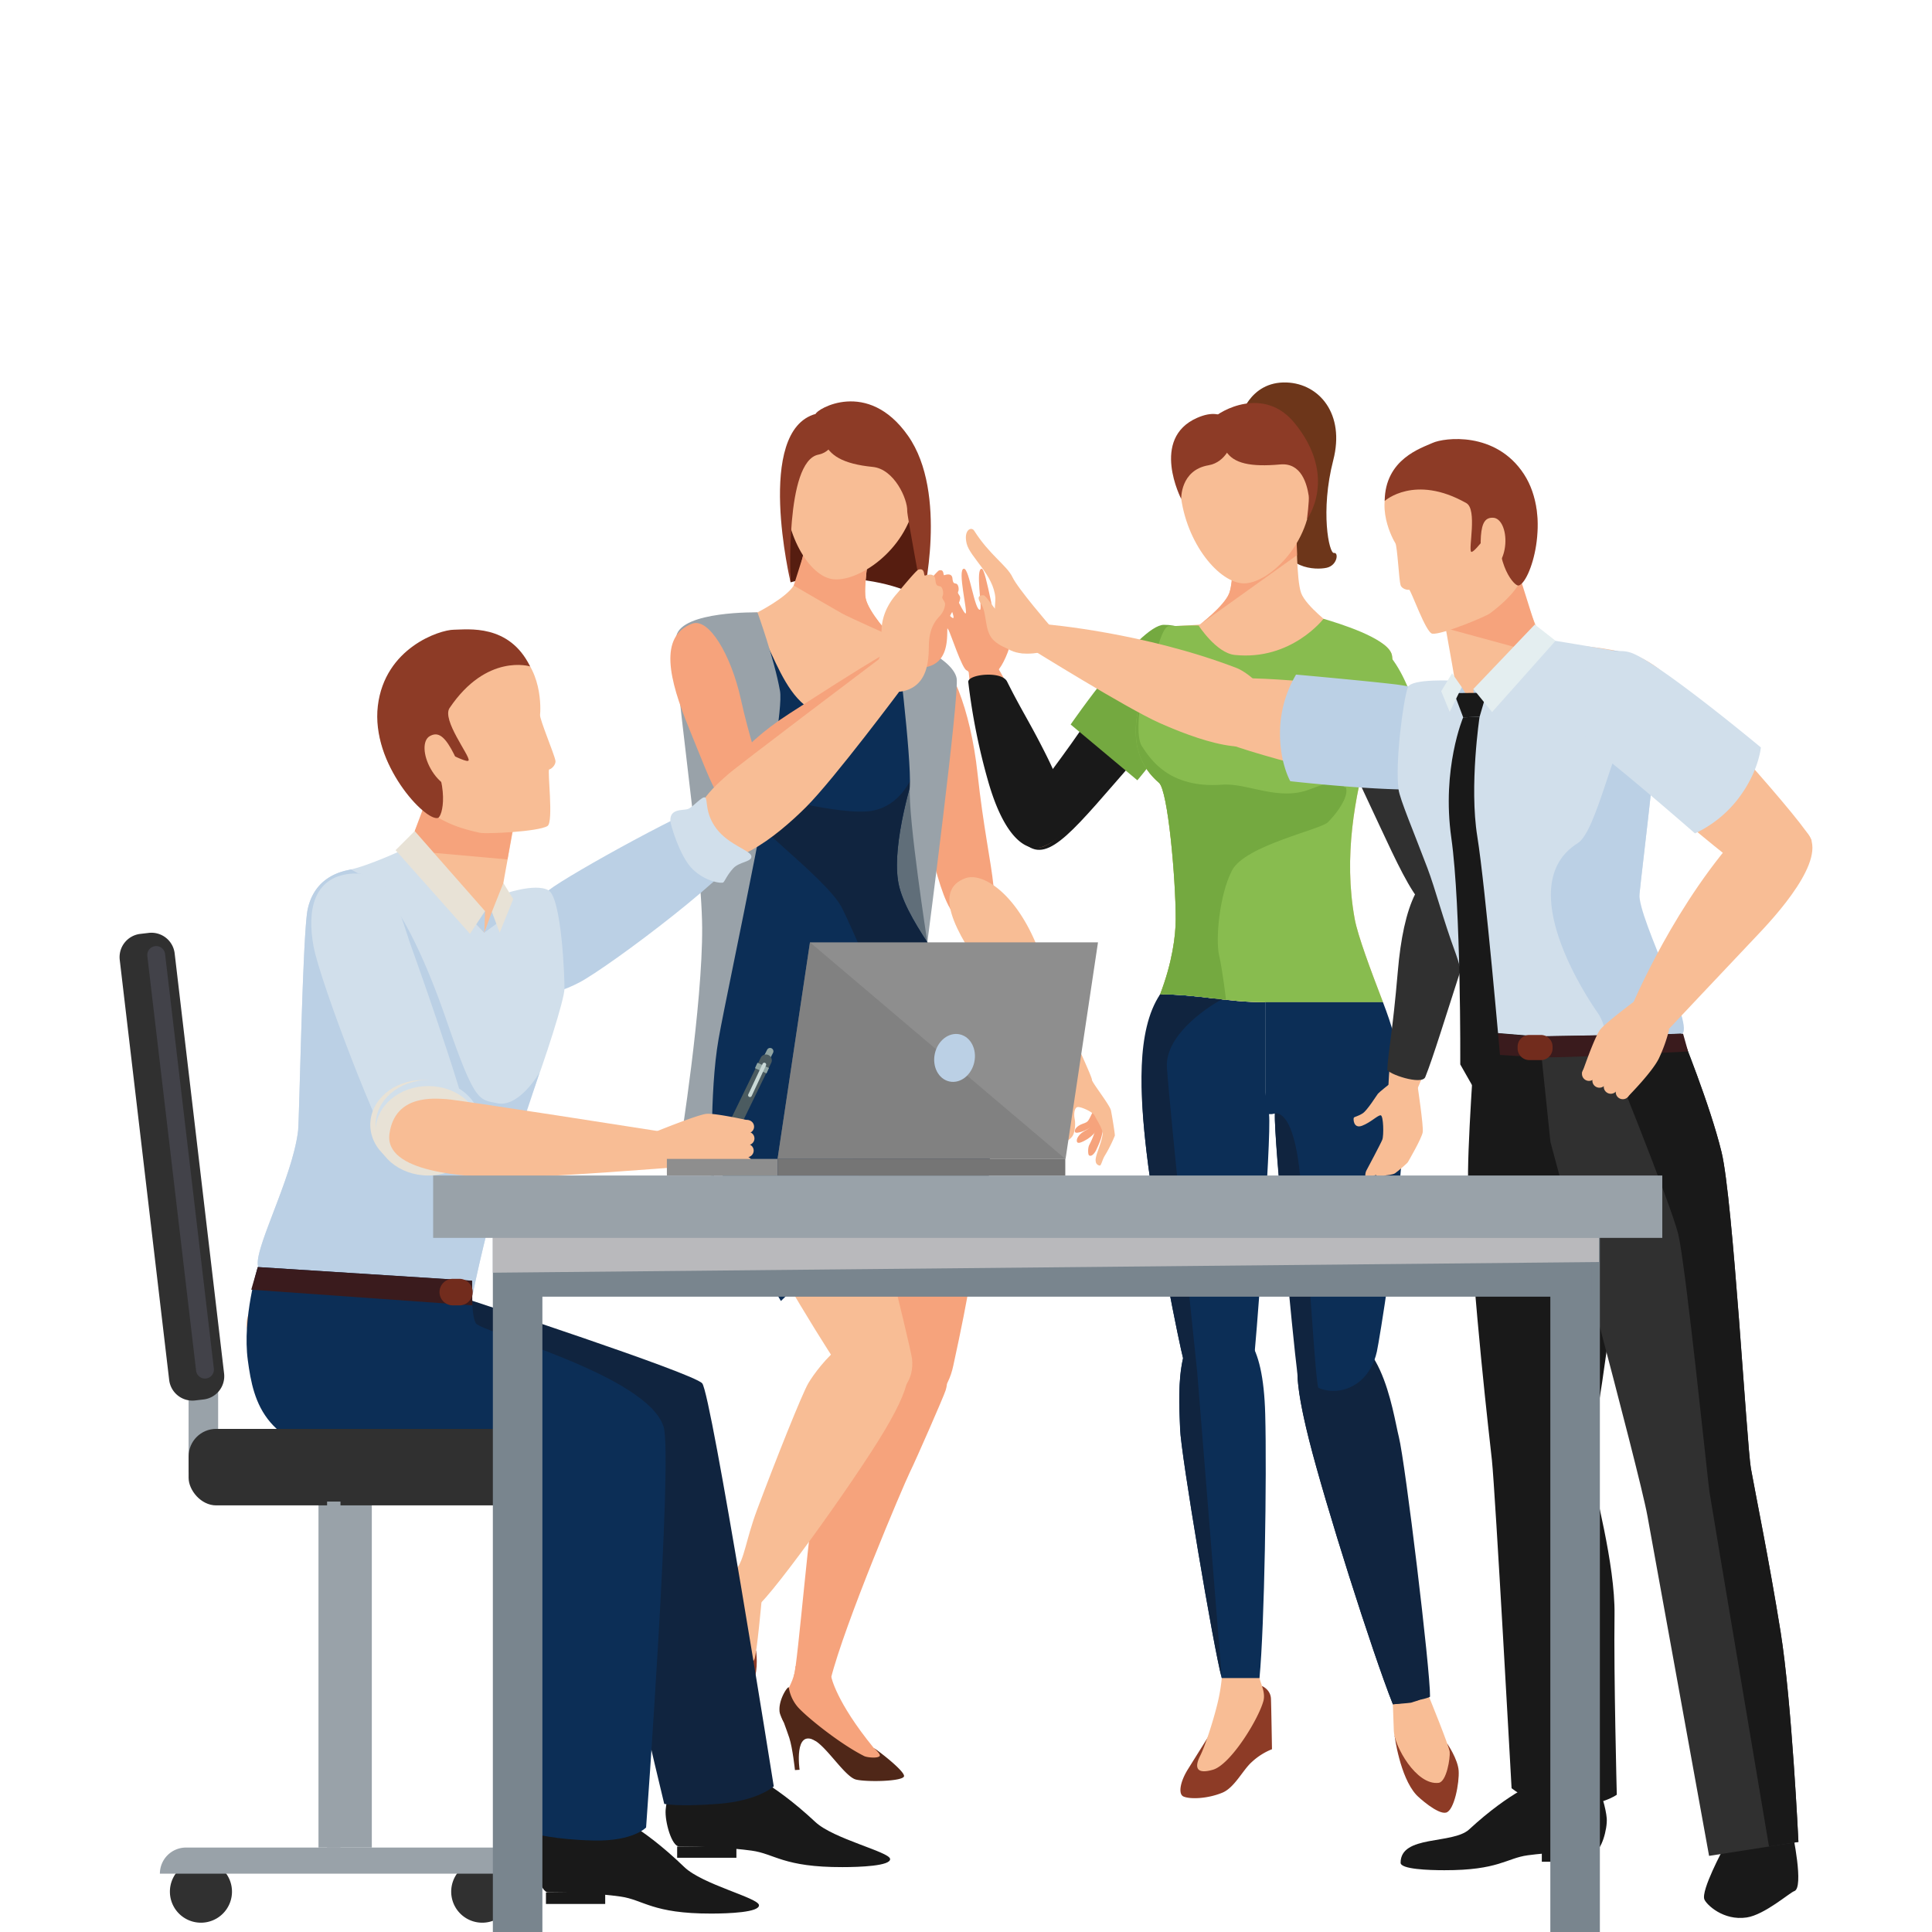 <?xml version="1.0" encoding="UTF-8"?> <svg xmlns="http://www.w3.org/2000/svg" viewBox="0 0 1200 1200"><defs><style>.cls-1{isolation:isolate;}.cls-2{fill:#606e79;}.cls-3{fill:#561d10;}.cls-4{fill:#f6a37c;}.cls-5{fill:#4f2718;}.cls-6{fill:#f8bd95;}.cls-7{fill:#8d3b26;}.cls-8{fill:#0c2e56;}.cls-9{fill:#10243f;}.cls-10,.cls-26{fill:#99a2a9;}.cls-11{fill:#6d361a;}.cls-12{fill:#191919;}.cls-13{fill:#74a940;}.cls-14{fill:#88bc4f;}.cls-15{fill:#303030;}.cls-16{fill:#bbd0e5;}.cls-17{fill:#d1dfeb;}.cls-18{fill:#3a1b1d;}.cls-19{fill:#722c1d;}.cls-20{fill:#e4eef0;}.cls-21{fill:#e8e2d6;}.cls-22{fill:#90a4a2;}.cls-23{fill:#4b5b60;}.cls-24{fill:#c9d9d7;}.cls-25{fill:#424249;}.cls-26{mix-blend-mode:soft-light;}.cls-27{fill:#79858e;}.cls-28{fill:#b9b9bc;mix-blend-mode:multiply;}.cls-29{fill:#8e8e8e;}.cls-30,.cls-31{fill:#757575;}.cls-30{opacity:0.5;}</style></defs><title>Start up lcon-03</title><g class="cls-1"><g id="Layer_1" data-name="Layer 1"><polygon class="cls-2" points="575.99 585.3 442.5 731.31 460.11 434.09 569.37 401.69 575.99 585.3"></polygon><path class="cls-3" d="M573.14,372.12s-12.66-9.26-40.33-12.25-41.75,1.84-41.75,1.84l-3.65-44.93,10.45-43.62,64,11,11.26,47.37Z"></path><path class="cls-4" d="M494.09,1035c-.43,8.16-5.48,15.57-7.51,19.61-2.45,4.87-1.83,13,.52,15.21,6.46,6,13.89,3.85,21.68,8.71s19.57,22.33,26.15,23.92,21.6.94,22.53-2.2-14.82-14.63-14.82-14.63c-23.63-29-26.3-44.11-26.3-44.11S494.16,1033.79,494.09,1035Z"></path><path class="cls-5" d="M542.64,1085.62s4.5,3.78,3.79,5c-1,1.68-7.82,1-9.6.15-16-8.07-37.31-25.58-41.72-31a24.55,24.55,0,0,1-5.21-11.81c-1.36.09-6.94,9.13-5.55,16,.36,1.5,2,5.27,2.75,5.93,3.64,3.41,16,9.31,19.38,11.43,7.78,4.86,18.62,22.39,25.2,24s28.87,1.2,29.81-2C562.22,1100.82,550,1090.71,542.64,1085.62Z"></path><path class="cls-5" d="M484.19,1062.65s4.68,12.55,6.06,16.77c2.08,6.38,3.51,20,3.51,20l2.88-.18s-3.78-25.74,9.84-18C510.73,1083.66,484.19,1062.65,484.19,1062.65Z"></path><path class="cls-4" d="M550.53,851.45c-22.08,11.43-39,53.63-43.21,70.55s-11.9,112.42-14.14,118.37,21.94,6,22.79,2.57c8.51-34.14,45-120,49.11-128.4s21-47,22.24-50.91C593.81,843.37,563.16,844.92,550.53,851.45Z"></path><path class="cls-4" d="M679.59,692.31s.72,9.22.13,11.48a48.49,48.49,0,0,1-3.18,7.37c-1,2.17-.74,5.94-.17,6.39,1.66,1.29,3.75-1.59,4.56-3.38s2.76-5.87,3.33-8.59,2.31-9.32,1.85-11.34S679.59,692.31,679.59,692.31Z"></path><path class="cls-4" d="M680.08,689.45s-1.85,8.41-3,10.26-2.62,2.09-4.8,3.64c-1.82,1.29-3.83,3.68-3.41,5.6s3.41.25,5-.57c2.09-1,5.48-3.58,6.73-5.84s4.58-7.68,4.7-9.61S680.08,689.45,680.08,689.45Z"></path><path class="cls-4" d="M679.74,688.18s-2.78,6.69-4,8.05-2.48,1.34-4.53,2.29c-1.71.79-3.72,2.47-3.66,4.12s2.8.73,4.29.29c1.9-.55,5.09-2.13,6.46-3.82s4.94-5.66,5.33-7.25S679.74,688.18,679.74,688.18Z"></path><path class="cls-6" d="M660.69,708.67c.81,1,3.65-.61,5.31-2.85,1.78-2.41,2.09-7.94,1.49-10.82s-.24-7,1.81-7.37,9.39,3,10.54,5.19c1.87,3.64,5,8.39,5,11.12s-1.88,7.83-2.67,10.16-2,5.46-1.57,7.38a2.73,2.73,0,0,0,2.43,2.45c1,.27,1.54-3.76,3.62-6.84a87.69,87.69,0,0,0,5.79-11.71c.18-.67-1.69-12.22-2.41-15.67s-12-17.64-11.81-19.05-10.91-25.38-10.91-25.38l-19.1,4.82s10.5,16.71,10.6,19.81-.88,7-1.46,10.46c-1,6,2.1,13.26,2.89,16.13C661.67,701.51,659.43,707.05,660.69,708.67Z"></path><path class="cls-7" d="M469.65,1025.36s1.55,11.58-1.51,18.18-14.4,20.37-19.82,18.84-11.27-16.81-11.92-19.23c-4.09-15.05,5.14-39,5.14-39Z"></path><path class="cls-4" d="M578,407.92c11.69-1.52,25,33.55,29.13,72.2,7.26,67.18,19.47,88-1,92.53-18.55,4.16-22.7-23.08-36.61-79.44C558.68,449.16,553.8,411.07,578,407.92Z"></path><path class="cls-6" d="M425,390.75c6-8.95,34.69-9.16,45.44-10.4,11-1.27,42,3.11,42,3.11s30.68,6.5,40.56,11.45c9.68,4.85,36.55,14.85,39.15,25.32,3.92,15.83-55.61,89.06-35.66,140.62,6.62,17.12,45.42,62.35,45.59,80.7.21,22.43-66,54.08-66,54.08l-4.09,1.1L528,697.82s-73.14,5.69-84.18-13.84c-9-16,9.18-95.58,6.91-117.63C444.9,509.73,415.93,404.28,425,390.75Z"></path><path class="cls-4" d="M602.22,645.49c9.31,14.29,11,41.16,9.58,76.38-1.91,48-18.23,119.21-19.64,126.12-6.47,31.5-37.14,32.54-43.66,8.4-1.8-6.66-17.65-141.72-17.12-157.06s.09-43.34,9.78-61.07C548.38,625.06,588.33,624.2,602.22,645.49Z"></path><path class="cls-6" d="M493,363.67c4.57-7.58,9.66-38.3,9.66-38.3l19.5,3.44,19.51,3.44s-5.72,30.6-4,39.29,15.45,23.37,15.45,23.37l-41.3-7.28-41.3-7.28S488.43,371.25,493,363.67Z"></path><path class="cls-6" d="M599.72,545.44c10.17-3.63,30,8.37,43.51,40.09,15.58,36.57,38.75,88.58,30.08,92.7-4,1.94-9.4-1.31-13.23-9.07-8.05-16.28-29.6-39.42-45.06-60.25C591.19,576.79,580.16,552.43,599.72,545.44Z"></path><path class="cls-4" d="M493,363.67l5.55-17.53c1.31-5.67,2.42-11.41,3.16-15.42v-.05l18.73-2.16,1.71.3,19.51,3.44s-5.72,30.6-4,39.29,15.45,23.37,15.45,23.37-25.61-11.37-30.32-14S493,363.67,493,363.67Z"></path><path class="cls-6" d="M568.27,311.56c-5.43,30.64-36.1,50.83-51.74,48.06-15.23-2.7-31.42-31.4-28.85-62.85,2.52-31,24.53-47.62,47.68-43.52S573.69,280.92,568.27,311.56Z"></path><path class="cls-7" d="M511.76,274.15c3.22,8.66,11.65,14,30.32,15.86,13.37,1.32,21.69,20,21.41,27.38-.11,2.81,9.65,54.73,9.65,54.73s16-65.63-9.16-101.47-57-16.31-57.32-13.57S510.21,270,511.76,274.15Z"></path><path class="cls-7" d="M519.54,267.11s-.16,13.07-11.22,15.27c-20.91,4.15-17.26,79.33-17.26,79.33s-22.51-94.18,15.6-104.63C528.39,251.13,519.54,267.11,519.54,267.11Z"></path><path class="cls-6" d="M473.1,993.64s-3,33.29-4.45,36.79-10.74,15.4-15.68,13.37c-13.81-5.65-14.55-34.24-10.46-42.33,2.38-4.71,4.64-9.77,6.46-13,4.95-8.75,9.16-12.54,9.16-12.54Z"></path><path class="cls-6" d="M554.91,833.51c13,11.71,13.61,22.77-5.35,54.79s-77.24,113-81.15,110.26-18.73-14.51-11.14-23.81c5.14-6.29,6-18.36,12.93-36.91,11.94-31.93,28-72.08,31.85-78.67C508.2,848.77,534.13,814.77,554.91,833.51Z"></path><path class="cls-6" d="M442.14,665.56C438.43,682.2,446.3,708,460,740.43c18.65,44.29,58.93,105.22,62.68,111.19,17.12,27.23,46.2,17.43,43.83-7.47-.66-6.86-33.25-138.89-39.13-153.06s-15.31-40.55-30.61-53.75C485.37,627.52,447.66,640.75,442.14,665.56Z"></path><path class="cls-8" d="M569.37,401.69l-.16,73.65S552.06,526,558.6,551.05s34.09,53.47,49.87,88.17,0,148.21,0,148.21-42.15,13.5-55.39-.29-33.71-9.09-41.3-3.46-26.73,24.39-26.73,24.39-38.31-61.68-46.4-119.37c-6.47-46.11,10.79-103.87,7.39-127.33s-17.37-118.18-17.37-118.18,19.87,2,41.52,3.06c6.53.31-12.73-60.78-6.38-60.72,15.43.15,20.65,66.34,59.23,57.65,28.67-6.47,28-50.55,28-50.55Z"></path><path class="cls-9" d="M460.29,495.71c8.44-5.63,61.2,12,82.11,7.74,16.67-3.37,23.71-19.05,25.92-25.35-3.4,10.79-15.36,51.38-9.72,72.95,6.55,25,34.09,53.47,49.87,88.17s0,148.21,0,148.21-42.15,13.5-55.39-.29c-.23-.24-.5-.37-.74-.61l-24-70.62s38.83,11.26,38.24-22.51S532.75,583.65,523,564,451.85,501.34,460.29,495.71Z"></path><path class="cls-10" d="M470.48,380.35s10.47,28.91,14,48.87-32.21,182.33-38.15,216.06-3.81,86-3.81,86l-20.09-19.55s14-87.52,13.69-135.63-19.68-165.74-16-181.22S470.48,380.35,470.48,380.35Z"></path><path class="cls-10" d="M556.71,394.91s9.51,75.15,8.4,94.14S576,585.3,576,585.3s20.06-154.1,18.19-164C591.61,407.64,556.71,394.91,556.71,394.91Z"></path><path class="cls-4" d="M430,387.35c10.17-3.76,24,19.14,30.11,46.74,10.59,48,22.62,60.54,4.95,68.53-16,7.26-21.4-11.91-37.15-50.39C415.6,422.15,408.92,395.14,430,387.35Z"></path><path class="cls-4" d="M447.73,496.78c-6.64-8.22,10.3-32.86,42.3-53.38,36.87-23.66,89.2-58.3,94.68-50.68,7.48,10.38-35.58,42.82-66.29,73.21C487.31,496.72,461.49,513.8,447.73,496.78Z"></path><path class="cls-4" d="M560,403.43s6.41-4.58,5.19-16.24,6.31-19.74,7.54-21.16,9.38-11.41,10.56-11.73c3.47-.93,2.28,3.29,3.29,2.95s4.65-1.52,5,2,1.25,2.88,2.46,3.33,1.79,3.37,1.09,4.89c-.62,1.35,1.31,2.16,1.27,4.11a10.13,10.13,0,0,1-2.72,5.67c-3.39,3.59-5.24,7.84-5.31,15.11s-.75,18.9-12.17,21.76S560,403.43,560,403.43Z"></path><path class="cls-11" d="M770,260.36s5.63-23.72,29.24-22.79c20.2.79,36.27,19.56,28.88,48.22-8.18,31.73-2.6,58.21.43,57.67s2.19,7.71-4.57,9.2-27.47,1.07-29.32-21.26-13.17-35.78-13.17-35.78Z"></path><path class="cls-7" d="M783.86,1047.22s5.31,2.18,5.56,7.88c.19,4.32.63,31.37.63,31.37a40.13,40.13,0,0,0-12.59,8c-5.59,5-10.69,15.9-18.23,19-9.25,3.83-20,4.14-24.09,2.4-3.42-1.42-2.23-9.07,2.69-16.93,7.45-11.9,16.41-26.28,16.41-26.28Z"></path><path class="cls-6" d="M758.88,1042.28a114.09,114.09,0,0,1-2.75,16.07c-2.91,11.87-7.88,26.75-10.64,32.13-3.51,6.87-2.9,11.89,7.93,8.72s28.05-30.94,31.29-42.64c1.47-5.28-1.72-10.87-2.37-14.28C780.82,1034.27,758.88,1042.28,758.88,1042.28Z"></path><path class="cls-7" d="M899,1083.17s6.51,9.42,7,16.68-2.69,24.79-7.87,26-16.91-9.34-18.54-11.15c-10.18-11.25-13.39-36.7-13.39-36.7Z"></path><path class="cls-6" d="M887.49,1053.68s12.55,30.66,12.94,34.42-1.91,18.67-6.91,19.26c-14,1.66-27.5-23.07-27.78-32.14s-.72-18.87-.72-18.87Z"></path><path class="cls-12" d="M736.62,393c-9.56-6.63-37.09,18.08-58.28,50.06-36.84,55.57-57,68.23-41.13,81.52,14.37,12.06,30.37-9.92,68.12-53C734.85,437.9,756.4,406.74,736.62,393Z"></path><path class="cls-8" d="M720.56,617.58c-5.45,14.21-9.62,27.45-7.72,34.8,5.53,21.44,68.83,39.61,68.83,39.61h4.18v-69.5C761.46,622.49,744.94,617.58,720.56,617.58Z"></path><path class="cls-8" d="M715.8,639.43c-8.09,14.75-7.71,41.31-3.69,75.86,5.48,47.1,20.94,122.12,22.85,128.81,8.73,30.52,38.79,29.23,43.39,5,1.26-6.69,11.54-142.05,9.87-157.1s-9.9-42.64-20.76-59.36C759.37,620.19,727.87,617.43,715.8,639.43Z"></path><path class="cls-6" d="M864.13,405.61c-4.32-9.73-26.66-14-36.9-17.09-10.45-3.11-41.38-4.18-41.38-4.18s-48.93,4.89-59.53,4.5c-4.47-.17-7.77,16-9.5,20.57-9.68,25.82-21.2,55.88,3.06,76.83,5.54,4.79,10.37,59.28,10.37,84.53,0,10.51-2.15,27.15-9.69,46.81,24.38,0,40.9,4.91,65.29,4.91H859c-7.54-19.66-15.68-41.38-17.57-51.72C827.23,493.09,870.65,420.32,864.13,405.61Z"></path><path class="cls-8" d="M785.85,878.4c-1.26-46.8-14.21-56-31-56-26.76,0-22.3,50-21.88,65.19.41,14.87,20.66,135.5,25.86,154.69h23.46C785.43,1009.54,786.88,916.74,785.85,878.4Z"></path><path class="cls-13" d="M722.87,388.09c16.27-.09,25.69,10.37,18.56,37.45s-35,59.11-35,59.11L665,450S707.51,388.18,722.87,388.09Z"></path><path class="cls-6" d="M808.21,368.46c-3.13-8.15-2.82-38.87-2.82-38.87H766.31s.31,30.72-2.82,38.87-19,20.06-19,20.06h82.76S811.35,376.61,808.21,368.46Z"></path><path class="cls-14" d="M864.13,405.61c-4.32-9.73-31.83-18.22-42.07-21.27,0,0-20,26.11-55.13,22.46-11.45-1.19-22.46-18.28-22.46-18.28-6-.23-13.85.48-18.15.32-4.47-.17-7.77,16-9.5,20.57-9.68,25.82-21.2,55.88,3.06,76.83,5.54,4.79,10.37,59.28,10.37,84.53,0,10.51-2.15,27.15-9.69,46.81,24.38,0,40.9,4.91,65.29,4.91H859c-7.54-19.66-15.68-41.38-17.57-51.72C827.23,493.09,870.65,420.32,864.13,405.61Z"></path><path class="cls-9" d="M888.22,1053.77c.22-16.4-15.43-145.57-19.35-161.19S857.5,818,820.38,829.73c-16,5.07-19.31,16.74-7.22,64.83,9.84,39.11,39,131.23,52,164C872.73,1057.87,888.21,1054.8,888.22,1053.77Z"></path><path class="cls-8" d="M785.85,622.49V692H790s71.17-13.26,76.7-34.7c1.89-7.35-2.27-20.59-7.72-34.8Z"></path><path class="cls-8" d="M862.54,639.69c9,14.23,10.22,40.77,8.31,75.5-2.6,47.35-14.15,117.52-15.65,124.31-6.85,31-42.75,31.38-48.82,7.46-1.67-6.59-15.29-140.09-14.54-155.21s.74-42.76,10.57-60.11C809.73,618.72,849.16,618.47,862.54,639.69Z"></path><path class="cls-4" d="M805.59,344.78c-.27-8.19-.2-15.19-.2-15.19H766.31s.31,30.72-2.82,38.87-19,20.06-19,20.06l61.12-43.72Z"></path><path class="cls-6" d="M814.13,306.18c.42,30.7-25.58,55.95-41.25,56.16-15.26.2-36.26-24.62-39.6-55.58-3.29-30.52,15-50.69,38.16-51S813.72,275.48,814.13,306.18Z"></path><path class="cls-7" d="M761.37,280.08c4.72,7.8,15.39,10.06,33.82,8.39,13.2-1.2,16.59,12.33,17.68,19.51.42,2.75-1.08,14.56-1.08,14.56s19.61-26.26-7.69-59.76c-19-23.27-46.18-7.75-50.86-2.79C751.37,262,759.09,276.32,761.37,280.08Z"></path><path class="cls-7" d="M766.14,270.63c-.38,4.66-4.55,16.47-15.52,18.36-17.6,3-16.94,20.91-16.94,20.91s-19.45-37.49,9.89-50.37C762.3,251.31,766.49,266.38,766.14,270.63Z"></path><path class="cls-13" d="M813.81,490.17c-19.71,7.79-38.78-4-54.7-2.79-33.41,2.5-44.83-16.4-49.78-23.76-4.82-7.15-.29-31.18,0-32.53-5.77,19.78-7.1,39.88,10.58,55.15,5.54,4.79,10.37,59.28,10.37,84.53,0,10.51-2.15,27.15-9.69,46.81,15.46,0,27.76,2,40.91,3.42,0,0-2.15-18.36-4.32-27.78s0-36.92,8-52.51,55-25.37,59.6-30C837.84,497.53,846.06,477.43,813.81,490.17Z"></path><path class="cls-9" d="M818.39,859.86c-2.52-16.94-6.34-93.12-11.43-134.64-3.77-30.64-11.37-34.07-15.1-33.78,0,.1,0,.23,0,.33-.7,15,11.1,139.32,14,161.63.24,9.46,2.61,22.6,7.27,41.16,9.84,39.11,39,131.23,52,164,1.94-.18,8.73-.62,11.31-1l5.3-1.72S851.08,949.9,834,898.13C829.53,884.62,820.29,872.61,818.39,859.86Z"></path><path class="cls-9" d="M724.8,663c-1.25-19.18,23.07-36.32,34.08-42.26-15.45-1-38.32-3.12-38.32-3.12-15.12,22.49-12.47,63.16-8.45,97.71,5.41,46.46,20.49,120,22.74,128.37-3.59,15.53-2.07,35.32-1.83,43.93.41,14.87,20.66,135.5,25.86,154.69l-15.3-190.36S726.53,689.44,724.8,663Z"></path><path class="cls-4" d="M648,525.79c-9.87,4-25.85-13-32.57-41.12-7.75-32.43-19.71-78.6-10.82-81.75,12.13-4.3,25.52,34.28,41.61,62.89C662.55,494.79,668.44,517.57,648,525.79Z"></path><path class="cls-6" d="M903.16,540.64c10.23,2.2,13.44,29.55,2.79,62.41-12.27,37.86-29,92.37-38,90-12.25-3.3-1-51,2.35-90.26C873.72,563,882,536.08,903.16,540.64Z"></path><path class="cls-15" d="M839.21,399.86c12.28-4.8,33.61,28.61,45.87,68.29,21.32,69,38.64,87.57,17.55,98-19.13,9.46-29.08-18.17-55.38-73.89C826.69,448.7,813.78,409.81,839.21,399.86Z"></path><path class="cls-4" d="M617.44,428.56S618.53,418,621,414.87s8.16-15.28,7.26-21.79,2.62-17.45,3.51-19.29-3-2.58-5.88.14-3.58,16.28-5.71,16.51-7.61-36.78-10.36-37.14c-4.16-.55.49,24.92-1.08,25.4-3.37,1-6.61-25.45-10-25.46-4.4,0,2.6,27.56,1,27.79s-10.94-22.62-14.13-21.51c-4,1.38,8.5,23.46,6.43,24.36-1.26.54-10.85-11.57-12.81-9.62-1.15,1.16,8.59,14.66,9.95,17.09s8.38,24,11.18,25,6.42,10.92,6.42,10.92Z"></path><path class="cls-12" d="M648,525.79c-9.87,4-23.95-4.66-34.16-40.24a390.1,390.1,0,0,1-12.42-61.88c-.61-4.85,20.67-7.21,24.08-.37,8.85,17.73,14,25.17,23.8,44.66C664.8,498.79,668.44,517.57,648,525.79Z"></path><path class="cls-15" d="M903.16,540.64c10.23,2.2,14.73,29.07,4.08,61.92C898.35,630,890,657.33,885.26,669c-2.15,5.28-23.69-2.06-23.57-4.77.49-11,3.18-21.86,6.54-61.12C871.62,563.32,882,536.08,903.16,540.64Z"></path><path class="cls-14" d="M820.85,407.29c6.78-14.79,25.55-21,43,.89s23.7,68.32,23.7,68.32l-52.5,12.55S807,437.43,820.85,407.29Z"></path><path class="cls-6" d="M863.07,673.26s-6.4,5.07-7.22,6.08-6.61,10.35-9.47,12.18-5,2.07-5.47,2.66-.34,7.08,5.07,5.05,9.86-6.69,11.6-6.49,2,12.55,1,15.11-9.59,18.59-10,19.4-.93,3.25-.3,3.86,5-.44,5.84-1.14,1.44,1.5,2.43,1.32S861,730,861,730s4.11-.29,5.55-1.3,7.48-6.09,7.93-6.9,8.72-14.95,9.22-18.7-3.11-27.94-3.11-27.94Z"></path><path class="cls-6" d="M919.66,465.9c.36,20.36-16.38,26.71-36.4,25.76s-121.35-27-125.17-32.24-.51-34.38,8.28-37.48,98.28,5.91,114.6,9.55S919.23,442.06,919.66,465.9Z"></path><path class="cls-16" d="M914.08,448.63c-4.41-6.37-17.36-20.11-48.48-23.69C844.82,422.55,805,419,805,419a71.73,71.73,0,0,0-9.82,31.69c-1.34,21.39,6.23,34.53,6.23,34.53s82.93,9.42,98.67,2.92C904.81,486.23,926.31,466.32,914.08,448.63Z"></path><path class="cls-6" d="M789.45,453.42c-6.2,21.25-49,4.67-69.47-4.48s-80.24-46.35-80.24-46.35l10.06-14.81s60.7,5,118.45,27.19C774.18,417.25,795.76,431.8,789.45,453.42Z"></path><path class="cls-12" d="M1070.45,1148.22s-14.07,26-11.83,31.54c1.27,3.17,11.74,13.42,26.32,11.21,11.07-1.67,26.77-15.47,29.49-16.35,6.3-2-1.16-36.65-1.16-36.65Z"></path><path class="cls-6" d="M936.29,338.12s18,56.77,22.12,58.65c12.73,5.85,52.43,3,63.57,16.13,13.51,16-13.29,123.63-12.09,152.4s27.05,77.4,31.36,104.94S959,731.31,955.81,731.32s-31.13-26-36.45-35,1.6-65.4-3.11-82.79-29.52-83.1-31.38-86.88c-12.42-25.2-11.24-48-11.74-53.95s-3.35-15.24-1.5-19.6c3.69-8.68,32.41-26.59,32-30.31s-9.69-54.73-9.69-54.73Z"></path><path class="cls-17" d="M958.41,396.77,916.12,440.5l-12.53-17.7s-27.12-1.5-29.14,4.07c-2.94,8.13-8,46.89-5.78,63.47.8,6.1,9.42,26.31,17.91,48.78,5,13.15,9.46,31.08,17.73,53.53,7.09,19.21,11,60.7,11,60.7s19.47.76,49.64-.78c34.93-1.77,70.19-7.21,71.76-8.49,6.72-5.54-19.49-67-19.87-73.06s16.07-130.33,13.19-143.62-11.93-20.12-23.2-22.38S958.41,396.77,958.41,396.77Z"></path><path class="cls-16" d="M1001.25,404s37.78,9.33,12,43.32C1002.1,462,991.59,516.38,980,523.67c-41.55,26,6.74,97.49,12.3,105.33s5.51,18.56,5.51,18.56l45.12-5.18c14,2.74-26-71.86-24.61-87.26S1032.9,438,1030.05,427.4C1023.71,404,1001.25,404,1001.25,404Z"></path><polygon class="cls-4" points="897.88 390.18 943.93 358.08 953.31 387.92 940.16 401.71 897.88 390.18"></polygon><path class="cls-6" d="M865,297c10.26-14.8,45.94-34.34,70.31-13.48s21.79,47.47,15.15,65.09c-5.18,13.75-11.34,22.09-25,32.35-2.79,2.09-29.74,13.29-35.78,12.65-4.13-.43-13.41-27.7-14.5-27.34s-4.58-.6-5.26-2.83c-1-3.25-2-24.14-3.25-26.07S853.25,313.92,865,297Z"></path><path class="cls-7" d="M860.05,311.16s18.64-16.87,50.73,1.34c6.91,3.93,1.13,28.56,3,30.21s17.43-21,17.24-18.33c-1.9,27.43,9.72,39.68,12.11,39.31,7.22-1.14,20.92-42.34,3.42-69.19S897,271.82,889.82,275.09,860.33,285.17,860.05,311.16Z"></path><path class="cls-6" d="M919.82,332.92c-.65,8.75.68,20,5.4,20.35s9.09-6.53,9.74-15.27-2.65-16.09-7.38-16.4S920.47,324.18,919.82,332.92Z"></path><rect class="cls-12" x="957.65" y="1150.05" width="33.79" height="6.31" transform="translate(1949.09 2306.41) rotate(180)"></rect><path class="cls-12" d="M990.11,1105.64c4.42,6.19,7.42,18.19,7.86,23.72.52,6.65-3.44,20.69-7.82,20.69-12.78,0-28,.52-41.23,2.3s-18.1,9.35-51.8,9.27c-9.83,0-27.18-.61-27.18-4.64,0-17.45,32.33-11.25,42.59-20.71,25.94-23.92,43.23-29.7,43.23-29.7S989.2,1104.36,990.11,1105.64Z"></path><path class="cls-12" d="M974.06,645.25s45,45,47.08,64.61-16.9,82.38-23.6,131.75-10.86,59.36-9.18,71,14.9,58.84,14.45,90.31c-.53,36.67,1.41,111.8,1.41,111.8s-9.81,7.68-35.06,7.56c-16.26-.08-30.29-11.6-30.29-11.6S928.72,926.34,926.66,907c-1.33-12.53-11.58-99-14.72-169.53-1-22.69,4.21-87.56,4.2-96.94Z"></path><polygon class="cls-16" points="915.13 427.95 916.12 440.5 938.45 417.62 915.13 427.95"></polygon><polygon class="cls-16" points="916.12 440.5 907.94 426.81 902.89 433.52 916.12 440.5"></polygon><path class="cls-15" d="M1044.16,642.11s18,44.09,25.15,73.57,15.66,182.06,18.22,196.4,11.52,58.21,18.45,101.56,11.07,130.4,11.07,130.4l-55.51,8.67s-33.1-182.56-38.31-211.26S963,709.27,963,709.27l-6.81-65.49Z"></path><path class="cls-12" d="M1042.43,766.81c4.65,19.54,18.23,152.21,19.33,159.72,1.08,7.33,35.43,211,37,220.37l18.27-2.86s-4.13-87-11.07-130.4-15.9-87.21-18.45-101.56-11.08-166.91-18.22-196.4-25.15-73.57-25.15-73.57l-48.61,1.48S1037.79,747.26,1042.43,766.81Z"></path><path class="cls-18" d="M1045.4,642.11s-85.46,1.43-90.55,1.56-38.71-3.17-38.71-3.17L915.49,654s32.56,2.72,48.17,2.72,84.83-3.62,84.83-3.62Z"></path><path class="cls-19" d="M949.9,642.84h7.16a7.28,7.28,0,0,1,7.28,7.28v1.05a7.27,7.27,0,0,1-7.27,7.27H949.9a7.27,7.27,0,0,1-7.27-7.27v-1.05A7.27,7.27,0,0,1,949.9,642.84Z" transform="translate(1906.96 1301.28) rotate(180)"></path><polygon class="cls-12" points="923.37 430.31 903.14 430.5 908.81 445.55 919.01 445.2 923.37 430.31"></polygon><path class="cls-12" d="M908.81,445.55s-13.47,31.67-7.38,74.81S907,661.14,907,661.14l11.26,19.8,13.61-23.38s-9.22-106.53-14.29-138S919,445.2,919,445.2Z"></path><polygon class="cls-20" points="966.18 397.99 953.31 387.92 915.13 427.95 926.76 442.28 966.18 397.99"></polygon><polygon class="cls-20" points="907.94 426.81 900.42 442.16 895.17 429.33 901.9 418.19 907.94 426.81"></polygon><path class="cls-6" d="M985.44,416.59c11.41-17.2,28.71-13.26,44.49-1.41s95.16,100.58,95.27,107.05-19.35,29-28.3,26.73-88.5-70.21-99.71-82.27S972.07,436.74,985.44,416.59Z"></path><path class="cls-17" d="M978.79,433.1c.05,7.87,3.07,26.15,15,35.15,17,12.74,59,49.38,59,49.38a72.66,72.66,0,0,0,26.35-20.92c13.37-17.14,14.55-32.48,14.55-32.48s-64.49-53.71-81-58.92C999.52,401.13,978.67,411.29,978.79,433.1Z"></path><path class="cls-6" d="M1120.08,515.19c18.22,13.13-12.13,48.41-27.82,64.9s-62,65.74-62,65.74l-18.85-15.89s23.85-59.83,64.68-107.51C1080.33,517.53,1101.55,501.82,1120.08,515.19Z"></path><path class="cls-6" d="M1005.75,682.14h0a4.37,4.37,0,0,1-1.6-5.94l9.26-16.17a4.38,4.38,0,0,1,6-1.61l0,0a4.37,4.37,0,0,1,1.6,5.93l-9.27,16.18A4.36,4.36,0,0,1,1005.75,682.14Z"></path><path class="cls-6" d="M998.29,678.75h0a4.36,4.36,0,0,1-1.6-5.93l9.26-16.18a4.38,4.38,0,0,1,6-1.6h0a4.37,4.37,0,0,1,1.6,5.94l-9.26,16.17A4.36,4.36,0,0,1,998.29,678.75Z"></path><path class="cls-6" d="M991.23,675h0a4.37,4.37,0,0,1-1.6-5.94l9.26-16.17a4.38,4.38,0,0,1,6-1.61h0a4.39,4.39,0,0,1,1.6,5.94l-9.27,16.17A4.37,4.37,0,0,1,991.23,675Z"></path><path class="cls-6" d="M984.76,670.77h0a4.38,4.38,0,0,1-1.6-5.94l9.27-16.17a4.37,4.37,0,0,1,6-1.61l0,0A4.37,4.37,0,0,1,1000,653l-9.27,16.17A4.36,4.36,0,0,1,984.76,670.77Z"></path><path class="cls-6" d="M1022.33,616.55s-24.87,18.25-28.49,23.06-11.23,27.07-11.23,27.07,10.35-2.28,14.61,1,14.48,12.85,14.48,12.85,14.39-14.52,18.6-23a95.24,95.24,0,0,0,6.4-17.89Z"></path><path class="cls-6" d="M647.78,404.85s-18.29,4.79-25.23-5.23-4.08-24.69-4.31-28.18c-1-14.4-15.76-25.33-17.83-33.82s2.92-10.75,4.66-8c9.7,15.27,20.37,21.61,23.8,28.87S652.3,388.8,652.3,388.8Z"></path><path class="cls-6" d="M635.12,405.82s-13.31-2.8-18.58-8.77-3.42-16.34-7.16-21.92.48-5.47,1.65-5.37,5.69,7,8.21,9.84S638.46,389.66,635.12,405.82Z"></path><path class="cls-12" d="M422,1097.9c-4.82,6.85-8.08,20.09-8.56,26.19-.57,7.34,3.75,22.84,8.52,22.84,13.91,0,30.54.57,44.89,2.53s19.71,10.33,56.4,10.24c10.71,0,30.18-.72,29.6-5.12s-35.2-12.42-46.37-22.86c-28.26-26.4-47.08-32.78-47.08-32.78S423,1096.5,422,1097.9Z"></path><rect class="cls-12" x="420.59" y="1146.93" width="36.8" height="6.96"></rect><path class="cls-9" d="M292.32,807.59s138.12,45.16,143.82,51.61,44.46,250.34,44.46,250.34-9.67,9-34.61,10.89-33.42,0-33.42,0-38-156.49-36.78-177.18-6.74-51.73-6.74-51.73-160.55-8-171.55-17.46C134.75,819.9,203.79,789,203.79,789l89.42,6.31Z"></path><path class="cls-16" d="M314.64,601.33c9.23,20.48,26.34,18.68,45,9S462.46,537.32,463.78,524c.69-7-10-26.54-19.88-25.83S354.54,542.3,340.69,553,303.83,577.33,314.64,601.33Z"></path><path class="cls-6" d="M276.22,463.34s-18.14,58.3-24.37,63.75c-11.79,10.32-40.78,13.7-53,28-14.78,17.31-4.65,109.84-6.1,141.16s-25.87,92.21-38.29,119.91,66.94,68.72,70.27,69.64,47.23-17.07,55.39-25,16-84.9,21.23-103.81,27.85-84,29.9-88.08c13.66-27.38,12.48-52.27,13.06-58.7s3.72-16.56,1.72-21.32c-4-9.48-35.15-29.13-34.64-33.17s10.83-59.55,10.83-59.55Z"></path><rect class="cls-12" x="339.1" y="1175.4" width="36.8" height="7.18"></rect><path class="cls-12" d="M340.54,1124.78c-4.81,7.06-8.08,20.74-8.55,27-.58,7.59,3.74,23.59,8.51,23.59,13.91,0,30.54.59,44.89,2.61s19.71,10.66,56.41,10.57c10.7,0,30.17-.74,29.6-5.29s-35.21-12.82-46.37-23.6c-28.26-27.26-47.09-33.84-47.09-33.84S341.53,1123.33,340.54,1124.78Z"></path><path class="cls-17" d="M251.85,527.09l49,52.21,10.59-23.59s20.95-7.62,29.28-2.7c8.11,4.79,10.05,54.7,9.87,61.39S338.7,658,329.34,682.46c-5.48,14.29-10.45,33.8-19.58,58.2-7.8,20.89-17.47,69.45-17.47,69.45s-24.12,7.57-55.38-2.69c-36.19-11.89-74.8-17.94-76.07-19.74-5.48-7.74,20.58-54.58,24.31-85.26.81-6.59,2.79-123.36,6-137.83s13.09-21.84,25.37-24.24S251.85,527.09,251.85,527.09Z"></path><path class="cls-16" d="M277.64,634.65c-31.94-92.85-55-92.08-55-92.08L218,540c-.49.11-1.05.29-1.5.38-12.28,2.4-22.18,9.78-25.37,24.24s-5.19,131.24-6,137.83c-3.73,30.68-29.79,77.52-24.31,85.26,1.14,1.61,32.3,6.66,64.81,16.25l59.69,7.65a67.24,67.24,0,0,0,7-1.47s9.67-48.56,17.47-69.45c5.06-13.53,22-64,25.29-74.45,0,0-12.66,21.91-26.21,19C297.71,682.78,295.26,685.87,277.64,634.65Z"></path><path class="cls-8" d="M160.12,787s-9.74,31.68-6.18,58,10.05,55.78,71.4,61.49,99.57,9,101.49,9.19-4.68,52.75-2.19,89.43,6.76,133.76,6.76,133.76,13.3,3.82,37.65,4.31,32.25-8.1,32.25-8.1,16.75-229.79,10.88-248.85c-9.91-32.2-112.7-58.56-116.57-64.26-3.21-4.72-2.4-26.45-2.4-26.45Z"></path><path class="cls-17" d="M217.29,542.72c-22.38,2.42-26.72,22.4-22.53,45.11s42.71,122.25,49,125.88,48,9,50-1.46-31.67-105.91-38.22-124S243.5,539.88,217.29,542.72Z"></path><polygon class="cls-4" points="279.01 476.78 318.78 513.17 315.18 533.8 269.45 529.73 257.56 516.21 273.57 473.42 279.01 476.78"></polygon><path class="cls-6" d="M317.33,401.67c-17.51-10.3-62.72-13.21-76.84,20S242,481.05,257.3,496c11.91,11.65,22.16,17.28,40.81,21.27,3.81.81,36.23-.65,41.95-4.22,3.91-2.44-.21-35,1.06-35.14s4.29-2.82,3.87-5.44c-.61-3.82-9.88-25.8-9.55-28.42S337.39,413.47,317.33,401.67Z"></path><path class="cls-7" d="M329.25,413.91s-26.9-8.39-50,25.84c-5,7.36,12.88,29.94,11.81,32.54-1.15,2.79-27.71-13.24-26.21-10.56,15.35,27.33,9.76,45.54,7.19,46.3-7.77,2.32-41.67-33.5-37.36-69.58s38.4-47.24,47.16-47.32S316.21,387.29,329.25,413.91Z"></path><path class="cls-6" d="M280.23,465.12c4.94,8.69,9.15,20.95,4.58,23.55s-12.27-2.34-17.21-11-5.24-17.84-.68-20.43S275.29,456.43,280.23,465.12Z"></path><polygon class="cls-16" points="301.27 565.91 300.82 579.3 289.26 567.15 301.27 565.91"></polygon><path class="cls-6" d="M434.73,527.09c14.74,19.51,48.21-8.18,65.78-25.66s60.08-74.58,60.08-74.58l-15-17.16S457.37,476.24,452.17,481,419.74,507.23,434.73,527.09Z"></path><polygon class="cls-16" points="300.82 579.3 305.52 566.36 308.83 573.43 300.82 579.3"></polygon><polygon class="cls-18" points="160.12 786.99 156.05 801.04 293.39 810.79 293.21 795.46 160.12 786.99"></polygon><path class="cls-19" d="M285.36,810.79h-4.13a8.27,8.27,0,0,1-8.24-8.24h0a8.27,8.27,0,0,1,8.24-8.25h4.13a8.27,8.27,0,0,1,8.24,8.25h0A8.27,8.27,0,0,1,285.36,810.79Z"></path><polygon class="cls-21" points="245.7 528.06 257.56 516.21 301.27 565.91 291.9 579.97 245.7 528.06"></polygon><ellipse class="cls-21" cx="262.63" cy="698.59" rx="32.64" ry="27.78"></ellipse><path class="cls-17" d="M298.59,698.59c0,15.34-14.61,27.78-32.63,27.78s-32.64-12.44-32.64-27.78,14.61-27.78,32.64-27.78S298.59,683.25,298.59,698.59Z"></path><path class="cls-21" d="M298.59,702.35c0,15.34-14.61,27.78-32.63,27.78s-32.64-12.44-32.64-27.78,14.61-27.77,32.64-27.77S298.59,687,298.59,702.35Z"></path><polygon class="cls-21" points="305.52 566.36 312.65 548.45 318.78 558.43 310.36 579.29 305.52 566.36"></polygon><path class="cls-22" d="M474.18,656.51l2.29-4.48a2.07,2.07,0,0,1,2.78-.9h0a2.09,2.09,0,0,1,.91,2.79l-2.29,4.48a2.08,2.08,0,0,1-2.79.9h0A2.08,2.08,0,0,1,474.18,656.51Z"></path><path class="cls-23" d="M443.35,725.21h0c-1.79-.87.76-9.8,1.63-11.6L472.49,657a3.64,3.64,0,0,1,4.84-1.68h0a3.64,3.64,0,0,1,1.68,4.85L451.5,716.78C450.63,718.58,445.15,726.08,443.35,725.21Z"></path><rect class="cls-22" x="469.36" y="661.56" width="7.87" height="3.69" transform="translate(317.7 -136.54) rotate(24.5)"></rect><path class="cls-24" d="M465.33,681.29h0a1.17,1.17,0,0,1-.56-1.55l8.9-19a1.17,1.17,0,0,1,1.55-.56h0a1.17,1.17,0,0,1,.55,1.55l-8.89,19A1.17,1.17,0,0,1,465.33,681.29Z"></path><path class="cls-6" d="M241.91,704.11c-3.46,24.21,47.14,27,71.93,27.2S419.64,725,419.64,725l-11.25-22.51S284.1,683,277.1,682.67,245.43,679.48,241.91,704.11Z"></path><path class="cls-6" d="M467.16,722.47v0a4.14,4.14,0,0,0-4-4.23l-17.62-.53a4.13,4.13,0,0,0-4.25,4v0a4.13,4.13,0,0,0,4,4.22l17.63.53A4.13,4.13,0,0,0,467.16,722.47Z"></path><path class="cls-6" d="M468.12,714.77v0a4.13,4.13,0,0,0-4-4.22L446.5,710a4.13,4.13,0,0,0-4.25,4v0a4.14,4.14,0,0,0,4,4.23l17.62.53A4.13,4.13,0,0,0,468.12,714.77Z"></path><path class="cls-6" d="M468.6,707.23v0a4.12,4.12,0,0,0-4-4.22L447,702.46a4.13,4.13,0,0,0-4.24,4v0a4.14,4.14,0,0,0,4,4.23l17.62.53A4.13,4.13,0,0,0,468.6,707.23Z"></path><path class="cls-6" d="M468.37,699.92v0a4.14,4.14,0,0,0-4-4.23l-17.62-.53a4.13,4.13,0,0,0-4.25,4v0a4.14,4.14,0,0,0,4,4.22l17.63.53A4.13,4.13,0,0,0,468.37,699.92Z"></path><path class="cls-6" d="M406.06,703.4s27-11,32.68-11.57,27.4,4.33,27.4,4.33-7,7.22-6.41,12.29,3.21,18,3.21,18-18.83,4.42-27.79,3.6a89.4,89.4,0,0,1-17.6-3.68Z"></path><path class="cls-6" d="M541.17,415.71s8.08-5.78,6.54-20.47,7.95-24.89,9.51-26.68,11.81-14.39,13.31-14.79c4.37-1.18,2.87,4.15,4.14,3.72s5.86-1.92,6.28,2.53,1.57,3.63,3.1,4.2,2.26,4.25,1.38,6.16c-.78,1.7,1.65,2.73,1.59,5.19a12.69,12.69,0,0,1-3.42,7.15c-4.27,4.53-6.6,9.88-6.69,19s-.95,23.83-15.35,27.43S541.17,415.71,541.17,415.71Z"></path><path class="cls-17" d="M416.37,510c.12,2.12,5.87,22.2,13.91,29.94s18,9,19,8.12,2.31-4.56,6.15-8.74,11.67-3.91,11.26-7.5-13.85-6.91-21.52-16.89-5.38-18.59-7.19-19.6-7.38,5.78-10.45,7.06S415.93,501.76,416.37,510Z"></path><rect class="cls-10" x="197.81" y="912.12" width="33.12" height="235.43" transform="translate(428.75 2059.67) rotate(180)"></rect><rect class="cls-10" x="117.15" y="849.03" width="18.35" height="65.52" transform="translate(252.64 1763.57) rotate(180)"></rect><rect class="cls-15" x="117.15" y="887.51" width="218.21" height="47.51" rx="17.1" transform="translate(452.51 1822.53) rotate(180)"></rect><path class="cls-15" d="M87.06,580.07l5.34-.63a14.53,14.53,0,0,1,16.08,12.7l30.71,261a14.53,14.53,0,0,1-12.69,16.08l-5.34.63a14.53,14.53,0,0,1-16.08-12.69L74.37,596.15A14.53,14.53,0,0,1,87.06,580.07Z"></path><path class="cls-25" d="M96.37,587.66h0a5.56,5.56,0,0,1,6.16,4.86l30.3,257.53a5.58,5.58,0,0,1-4.87,6.16h0a5.56,5.56,0,0,1-6.16-4.86L91.51,593.82A5.56,5.56,0,0,1,96.37,587.66Z"></path><path class="cls-15" d="M280.25,1174.94a19.28,19.28,0,1,0,19.28-19.28A19.28,19.28,0,0,0,280.25,1174.94Z"></path><path class="cls-15" d="M105.53,1174.94a19.28,19.28,0,1,0,19.28-19.28A19.28,19.28,0,0,0,105.53,1174.94Z"></path><path class="cls-10" d="M99.31,1163.77H329.44a16.22,16.22,0,0,0-16.22-16.22H115.53a16.22,16.22,0,0,0-16.22,16.22Z"></path><rect class="cls-26" x="203.16" y="932.64" width="8.32" height="214.91" transform="translate(414.64 2080.2) rotate(180)"></rect><rect class="cls-27" x="87.2" y="950.31" width="468.62" height="30.77" transform="translate(-644.19 1287.2) rotate(-90)"></rect><rect class="cls-27" x="744.01" y="950.31" width="468.62" height="30.77" transform="translate(12.63 1944.01) rotate(-90)"></rect><rect class="cls-27" x="310.43" y="738.76" width="678.15" height="66.63"></rect><polygon class="cls-28" points="993.16 783.87 306.12 790.5 306.12 768.38 993.16 768.62 993.16 783.87"></polygon><rect class="cls-10" x="269.03" y="730.13" width="763.45" height="38.74"></rect><polygon class="cls-29" points="482.96 719.81 661.84 719.81 681.98 585.3 503.09 585.3 482.96 719.81"></polygon><rect class="cls-29" x="414.21" y="719.81" width="68.75" height="10.32"></rect><polygon class="cls-30" points="503.09 585.3 661.67 719.81 482.96 719.81 503.09 585.3"></polygon><rect class="cls-31" x="482.96" y="719.81" width="178.71" height="10.32" transform="translate(1144.63 1449.94) rotate(180)"></rect><path class="cls-16" d="M580.66,654.37c-1.79,8.08,2.22,15.85,9,17.35s13.67-3.84,15.47-11.91-2.22-15.85-9-17.35S582.46,646.3,580.66,654.37Z"></path></g></g></svg> 